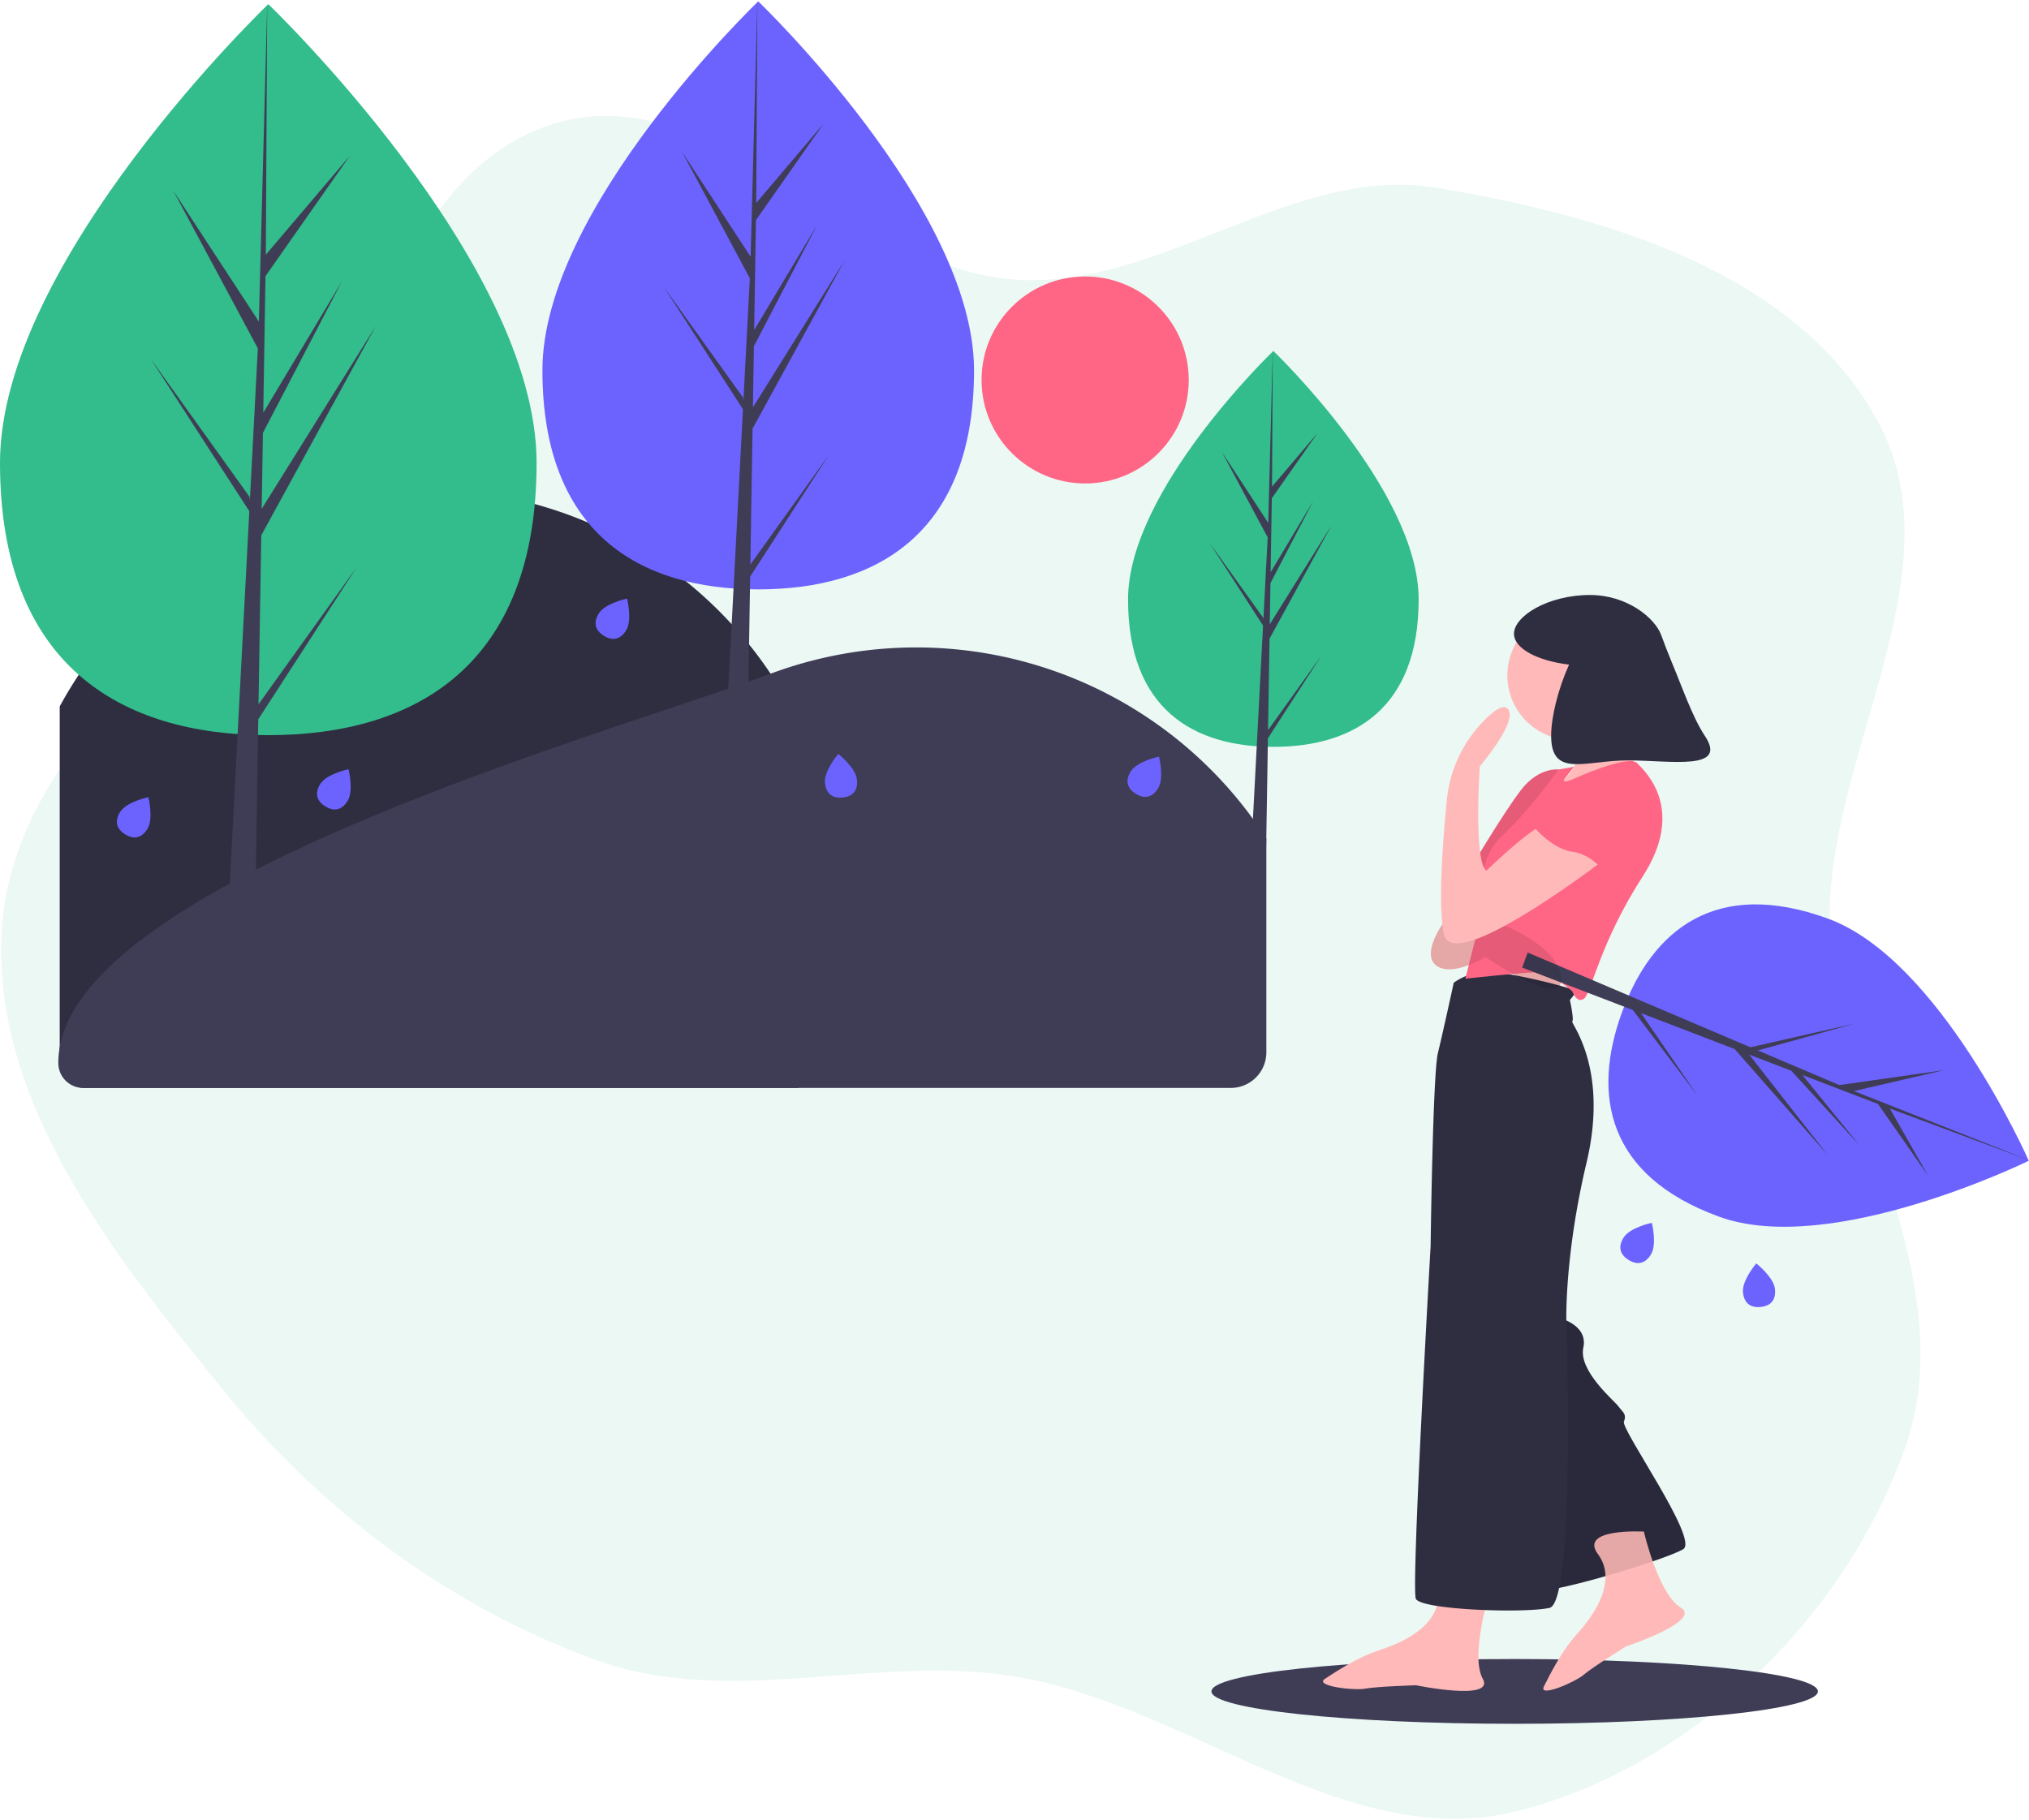 <svg width="505" height="453" fill="none" xmlns="http://www.w3.org/2000/svg"><path opacity=".1" fill-rule="evenodd" clip-rule="evenodd" d="M252.439 69.588c36.383 2.657 69.169-28.812 105.165-22.829 41.601 6.915 90.072 21.023 110.007 58.594 20.018 37.727-13.359 82.83-12.258 125.626 1.14 44.338 33.513 87.623 18.816 129.407-14.919 42.414-52.985 79.298-96.128 90.389-42.644 10.962-82.051-26.324-125.494-33.418-34.872-5.694-70.826 7.976-104.083-4.069-36.489-13.216-68.348-36.988-92.938-67.289C28.346 312.506-2.36 274.202.515 230.979c2.872-43.191 45.313-70.84 69.735-106.384 22.248-32.38 30.492-82.584 67.854-93.864C177.29 18.9 211.645 66.61 252.439 69.588z" fill="#33BC8C"/><path d="M209.269 225.235a102.876 102.876 0 01-10.588 45.606H21.118a6.261 6.261 0 01-5.778-3.858 6.25 6.25 0 01-.476-2.392v-88.735a103.452 103.452 0 0149.48-45.383 103.552 103.552 0 0166.939-5.469 103.483 103.483 0 0156.201 36.747 103.355 103.355 0 0121.785 63.484z" fill="#2F2E41"/><path d="M315.183 208.734v53.24a8.864 8.864 0 01-2.599 6.27 8.876 8.876 0 01-6.274 2.597H20.726a6.214 6.214 0 01-4.39-1.817 6.202 6.202 0 01-1.82-4.387v-.063c0-44.345 138.032-82.169 177.279-96.857a103.67 103.67 0 0168.936-1.245 103.589 103.589 0 0154.452 42.262z" fill="#3F3D56"/><path d="M270.084 120.355c14.238 0 25.781-11.534 25.781-25.762s-11.543-25.762-25.781-25.762c-14.239 0-25.782 11.534-25.782 25.762s11.543 25.762 25.782 25.762z" fill="#FF6584"/><path d="M133.552 115.218c0 50.252-29.897 67.798-66.776 67.798C29.896 183.016 0 165.47 0 115.218S66.776 1.038 66.776 1.038s66.776 63.928 66.776 114.18z" fill="#33BC8C"/><path d="M64.343 175.329l.684-42.057 28.461-52.03-28.354 45.433.308-18.91 19.615-37.643-19.534 32.638.553-34.01L87.08 38.78 66.162 63.4l.346-62.364-2.172 82.56.178-3.407L43.16 47.527l21.013 39.2-1.99 37.985-.059-1.008-24.62-34.374 24.546 37.936-.25 4.75-.044.072.02.39-5.048 96.369h6.745l.81-49.777 24.484-37.842-24.424 34.101z" fill="#3F3D56"/><path d="M242.43 92.187c0 40.422-24.049 54.536-53.714 54.536s-53.714-14.114-53.714-54.536S188.716.341 188.716.341s53.714 51.424 53.714 91.846z" fill="#6C63FF"/><path d="M186.758 140.54l.55-33.83 22.894-41.852-22.808 36.545.247-15.21 15.779-30.28-15.713 26.254.445-27.359 16.896-24.106-16.827 19.805L188.5.34l-1.747 66.41.144-2.74-17.179-26.274 16.903 31.533-1.601 30.555-.047-.812-19.804-27.65 19.744 30.516-.2 3.821-.036.057.016.314-4.061 77.519h5.426l.651-40.04 19.695-30.44-19.646 27.43z" fill="#3F3D56"/><path d="M353.087 149.209c0 27.213-16.191 36.716-36.163 36.716-19.971 0-36.162-9.503-36.162-36.716 0-27.214 36.162-61.834 36.162-61.834s36.163 34.62 36.163 61.834z" fill="#33BC8C"/><path d="M315.606 181.761l.371-22.775 15.413-28.177-15.355 24.604.166-10.241 10.623-20.385-10.579 17.676.3-18.419 11.375-16.229-11.328 13.333.187-33.773-1.176 44.709.097-1.844-11.565-17.689 11.379 21.229-1.077 20.571-.032-.546-13.333-18.615 13.292 20.544-.135 2.572-.023.039.011.211-2.734 52.188h3.653l.438-26.956 13.259-20.494-13.227 18.467z" fill="#3F3D56"/><path d="M86.499 199.419c-1.6 2.551-3.677 2.491-5.55 1.318-1.871-1.172-2.83-3.014-1.23-5.565 1.6-2.551 7.026-3.672 7.026-3.672s1.354 5.368-.246 7.919zm-49.82 6.963c-1.6 2.551-3.677 2.491-5.549 1.318-1.872-1.173-2.831-3.014-1.23-5.565 1.6-2.551 7.026-3.673 7.026-3.673s1.353 5.369-.247 7.92zm176.616-12.271c.296 2.996-1.383 4.218-3.582 4.435-2.199.217-4.085-.653-4.381-3.65-.296-2.996 3.309-7.2 3.309-7.2s4.358 3.418 4.654 6.415zm-57.468-37.164c-1.6 2.551-3.676 2.491-5.549 1.318-1.872-1.172-2.831-3.014-1.23-5.565 1.6-2.551 7.026-3.673 7.026-3.673s1.354 5.369-.247 7.92zm132.392 39.339c-1.601 2.551-3.677 2.491-5.549 1.318-1.873-1.173-2.831-3.014-1.231-5.565 1.6-2.551 7.026-3.673 7.026-3.673s1.354 5.369-.246 7.92z" fill="#6C63FF"/><path d="M389.791 192.24l-1.874-.668s-4.817-.669-9.232 4.947c-4.416 5.615-14.518 22.663-14.518 22.663l-3.747 8.824 13.247.401 9.969-21.927 6.155-14.24z" fill="#FF6584"/><path d="M387.785 328.016s7.56 1.672 6.288 7.488c-1.271 5.816 7.895 13.37 8.765 14.64.869 1.271 2.141 1.805 1.338 3.744-.803 1.939 18.666 29.281 14.785 31.755-3.88 2.473-35.324 12.167-38.134 10.228-2.81-1.939-5.085-65.381-5.085-65.381l12.043-2.474z" fill="#2F2E41"/><path d="M359.486 229.343s-5.955 8.022-2.007 11.031c3.947 3.008 12.243-2.14 12.243-2.14s19.134 13.304 18.866 5.482c-.267-7.821-13.982-13.236-13.982-13.236l-9.233.267 1.405-4.613-3.88-.401-3.412 3.61z" fill="#FFB9B9"/><path d="M376.989 429.135c41.682 0 75.472-3.61 75.472-8.063 0-4.453-33.79-8.063-75.472-8.063-41.681 0-75.471 3.61-75.471 8.063 0 4.453 33.79 8.063 75.471 8.063z" fill="#3F3D56"/><path d="M441.776 320.938c.296 2.996-1.383 4.218-3.582 4.435-2.199.217-4.085-.653-4.381-3.649-.296-2.997 3.309-7.201 3.309-7.201s4.358 3.418 4.654 6.415zm-30.897-8.599c-1.601 2.551-3.677 2.491-5.549 1.319-1.872-1.173-2.831-3.015-1.231-5.566 1.601-2.551 7.026-3.672 7.026-3.672s1.354 5.368-.246 7.919z" fill="#6C63FF"/><path d="M409.146 381.284s3.574 15.54 9.141 18.889-13.588 9.7-13.588 9.7-8.337 5.164-10.503 7.032c-2.165 1.867-11.446 5.862-9.916 2.895 1.53-2.967 4.217-8.61 8.461-13.298 4.243-4.688 9.822-13.081 4.963-19.617-4.86-6.537 11.442-5.601 11.442-5.601z" fill="#FFB9B9"/><path opacity=".1" d="M389.791 192.24l-1.874-.668s-4.817-.669-9.232 4.947c-4.416 5.615-14.518 22.663-14.518 22.663l-3.747 8.824 13.247.401 9.969-21.927 6.155-14.24zm-2.006 135.776s7.56 1.672 6.288 7.488c-1.271 5.816 7.895 13.37 8.765 14.64.869 1.271 2.141 1.805 1.338 3.744-.803 1.939 18.666 29.281 14.785 31.755-3.88 2.473-35.324 12.167-38.134 10.228-2.81-1.939-5.085-65.381-5.085-65.381l12.043-2.474z" fill="#000"/><path d="M370.589 397.008s-4.683 15.242-1.539 20.924c3.145 5.683-16.621 1.609-16.621 1.609s-9.805.305-12.615.84c-2.809.535-12.845-.644-10.036-2.449 2.81-1.805 7.962-5.348 13.983-7.287 6.021-1.938 15.053-6.417 14.116-14.507-.936-8.089 12.712.87 12.712.87z" fill="#FFB9B9"/><path d="M361.826 244.652a14.752 14.752 0 018.898-2.741c5.151.201 22.011 4.212 21.543 5.014a17.096 17.096 0 01-1.539 2.006s1.07 4.88.602 5.348c-.468.468 9.166 11.498 3.546 35.164-5.62 23.665-5.018 40.044-5.018 40.044s2.275 69.392-4.215 70.796c-6.489 1.404-32.046.468-33.25-2.273-1.205-2.741 3.679-87.843 3.679-87.843s.536-42.785 1.807-48c1.271-5.214 3.947-17.515 3.947-17.515z" fill="#2F2E41"/><path d="M391.296 184.251c8.905 0 16.124-7.213 16.124-16.111s-7.219-16.111-16.124-16.111c-8.904 0-16.123 7.213-16.123 16.111s7.219 16.111 16.123 16.111z" fill="#FFB9B9"/><path d="M388.856 178.803s9.968 9.76-2.342 17.315c-8.668 5.319 20.941-4.145 20.941-4.145s-6.155-15.71-5.219-19.32c.937-3.61-13.38 6.15-13.38 6.15z" fill="#FFB9B9"/><path d="M391.329 194.045s13.849-6.351 16.124-4.078c2.275 2.273 12.109 11.632 1.405 28.212-10.705 16.579-12.779 29.013-14.585 30.417-1.806 1.404-2.944-1.805-2.944-1.805s-5.218-4.746-8.63-4.746c-3.412 0-17.997 1.604-17.997 1.604l4.081-16.178s-2.007-12.769 4.817-19.12c6.824-6.35 14.317-16.779 14.317-16.779l3.865-.706-2.552 3.247s-.376 1.002 2.099-.068z" fill="#FF6584"/><path d="M427.856 302.886c-27.96-10.204-31.652-30.376-24.163-50.865 7.488-20.488 23.322-33.534 51.281-23.33 27.96 10.204 49.97 60.282 49.97 60.282s-49.128 24.116-77.088 13.913z" fill="#6C63FF"/><path d="M408.464 252.231l23.261 8.919 23.17 26.377-19.521-24.977 10.459 4.01 16.961 18.541-14.193-17.479 18.811 7.213 12.409 17.755-9.451-16.621 34.629 12.856-45.494-17.971 1.858.791 22.511-5.232-26.079 3.714-20.73-8.818.573.171 24.125-6.697-26.091 5.933-2.593-1.103-.031-.039-.221-.068-52.594-22.373-1.37 3.747 27.532 10.557 16.083 21.287-14.014-20.493z" fill="#3F3D56"/><path opacity=".1" d="M359.486 229.343s-5.955 8.022-2.007 11.031c3.947 3.008 12.243-2.14 12.243-2.14s19.134 13.304 18.866 5.482c-.267-7.821-13.982-13.236-13.982-13.236l-9.233.267 1.405-4.613-3.88-.401-3.412 3.61z" fill="#000"/><path d="M399.428 213.9s-37.599 28.947-40.008 18.786c-1.565-6.604-.361-22.865.674-33.442a32.766 32.766 0 019.716-20.3c2.256-2.196 4.348-3.574 5.399-2.548 2.944 2.875-6.891 14.373-6.891 14.373s-1.605 23.332 1.606 26.006c0 0 11.634-11.226 14.046-11.061 2.412.164 15.458 8.186 15.458 8.186z" fill="#FFB9B9"/><path d="M424.33 183.205c-3.08-4.633-5.623-12.084-8.367-18.647-.889-2.127-1.702-4.282-2.497-6.445-1.604-4.361-8.585-9.99-17.728-9.99-10.449 0-18.921 5.254-18.921 9.663 0 3.645 5.793 6.717 13.705 7.673-2.78 6.2-4.454 13.08-4.454 17.746 0 10.558 8.565 6.093 19.131 6.093s24.978 2.702 19.131-6.093z" fill="#2F2E41"/><path d="M407.454 195.85s6.69 17.047-8.363 20.925c0 0-2.944-4.078-7.761-4.747-4.817-.668-9.099-5.682-9.099-5.682s9.835-13.838 17.529-14.106c7.694-.267 7.694 3.61 7.694 3.61z" fill="#FF6584"/></svg>